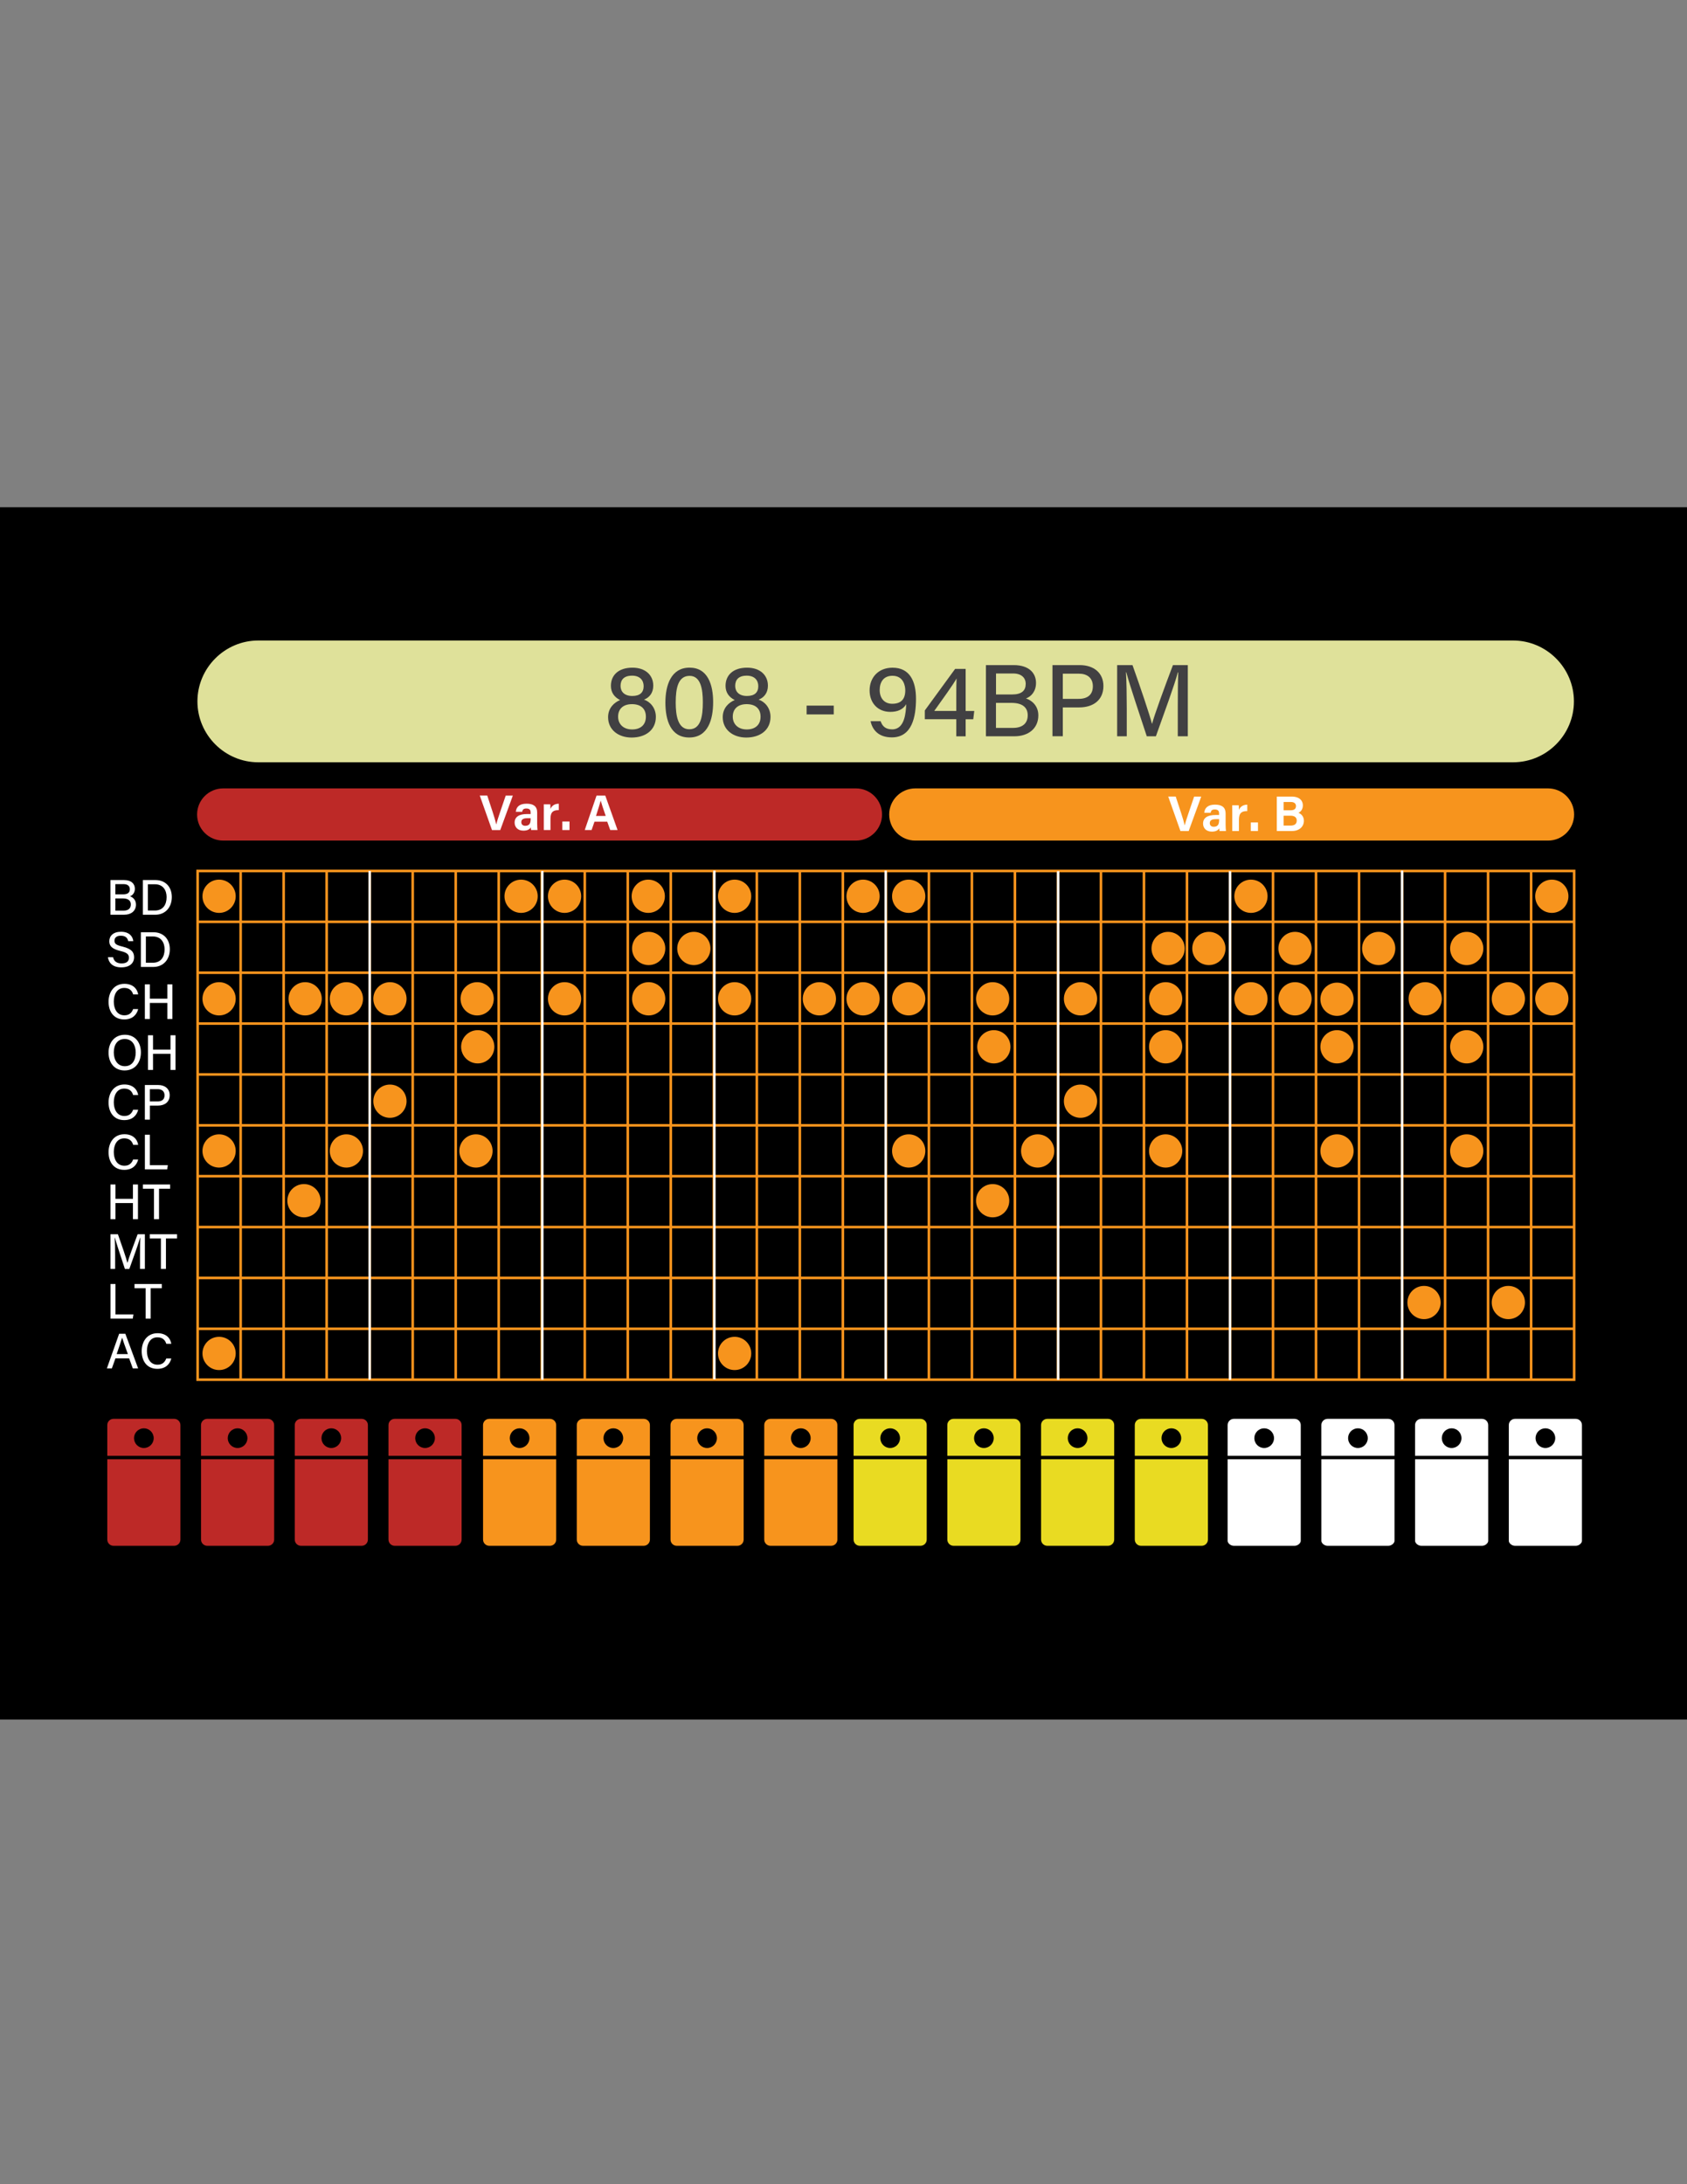 <?xml version="1.0" encoding="utf-8"?>
<!-- Generator: Adobe Illustrator 24.1.3, SVG Export Plug-In . SVG Version: 6.00 Build 0)  -->
<svg version="1.1" xmlns="http://www.w3.org/2000/svg" xmlns:xlink="http://www.w3.org/1999/xlink" x="0px" y="0px"
	 viewBox="0 0 612 792" style="enable-background:new 0 0 612 792;" xml:space="preserve">
<rect x="0" y="0" width="612" height="792" fill="#808080" stroke="none"/>
<style type="text/css">
	.st0{stroke:#000000;stroke-miterlimit:10;}
	.st1{fill:#FFFFFF;}
	.st2{fill:#BD2927;}
	.st3{fill:#F7941D;}
	.st4{fill:#DFE19A;}
	.st5{fill:#414042;}
	.st6{fill:none;stroke:#F7941D;stroke-width:0.939;stroke-miterlimit:10;}
	.st7{fill:#FFFFFF;stroke:#FFFFFF;stroke-width:0.849;stroke-miterlimit:10;}
	.st8{fill:#E9DB22;}
</style>
<g id="Layer_2">
	<rect y="184.43" class="st0" width="612" height="438.6"/>
</g>
<g id="Layer_1">
	<g>
		<g>
			<path class="st1" d="M40.07,319.11h4.92c2.71,0,3.94,1.42,3.94,3.15c0,1.46-0.83,2.4-1.78,2.74c0.87,0.28,2.18,1.17,2.18,2.99
				c0,2.34-1.79,3.69-4.22,3.69h-5.05V319.11z M44.67,324.3c1.75,0,2.43-0.7,2.43-1.88c0-1.09-0.78-1.83-2.2-1.83h-3.05v3.71H44.67z
				 M41.85,330.2h3.01c1.56,0,2.6-0.72,2.6-2.23c0-1.31-0.84-2.19-2.87-2.19h-2.74V330.2z"/>
			<path class="st1" d="M51.83,319.11h4.56c3.55,0,5.94,2.41,5.94,6.16c0,3.71-2.33,6.42-6.01,6.42h-4.5V319.11z M53.65,330.16h2.55
				c2.88,0,4.24-2.07,4.24-4.86c0-2.42-1.24-4.66-4.23-4.66h-2.56V330.16z"/>
		</g>
	</g>
	<g>
		<g>
			<path class="st1" d="M41.01,347.09c0.33,1.47,1.35,2.25,3.12,2.25c1.89,0,2.64-0.87,2.64-2.02c0-1.23-0.62-1.9-3.09-2.49
				c-3.03-0.73-4.03-1.78-4.03-3.54c0-1.91,1.42-3.43,4.25-3.43c3.04,0,4.29,1.74,4.46,3.42h-1.85c-0.21-1.07-0.87-1.98-2.68-1.98
				c-1.47,0-2.3,0.66-2.3,1.81c0,1.14,0.68,1.59,2.86,2.11c3.6,0.87,4.25,2.26,4.25,3.9c0,2.07-1.54,3.65-4.65,3.65
				c-3.17,0-4.57-1.71-4.84-3.69H41.01z"/>
			<path class="st1" d="M51.11,338.04h4.56c3.55,0,5.94,2.41,5.94,6.16c0,3.71-2.33,6.42-6.01,6.42h-4.5V338.04z M52.92,349.09h2.55
				c2.88,0,4.24-2.07,4.24-4.86c0-2.42-1.24-4.66-4.23-4.66h-2.56V349.09z"/>
		</g>
	</g>
	<g>
		<g>
			<path class="st1" d="M50.13,365.89c-0.55,2.16-2.17,3.77-5.06,3.77c-3.79,0-5.69-2.85-5.69-6.41c0-3.42,1.91-6.51,5.76-6.51
				c3.02,0,4.63,1.73,4.99,3.83h-1.82c-0.42-1.31-1.3-2.34-3.24-2.34c-2.7,0-3.79,2.45-3.79,4.96c0,2.42,1.03,4.97,3.86,4.97
				c1.92,0,2.72-1.12,3.16-2.27H50.13z"/>
			<path class="st1" d="M52.55,356.93h1.82v5.2h6.34v-5.2h1.82v12.57h-1.82v-5.83h-6.34v5.83h-1.82V356.93z"/>
		</g>
	</g>
	<g>
		<g>
			<path class="st1" d="M51.12,381.61c0,3.46-1.96,6.54-5.94,6.54c-3.74,0-5.8-2.86-5.8-6.47s2.13-6.47,5.95-6.47
				C48.89,375.21,51.12,377.85,51.12,381.61z M41.28,381.62c0,2.68,1.35,4.99,3.98,4.99c2.85,0,3.97-2.35,3.97-4.97
				c0-2.66-1.27-4.89-3.97-4.89C42.49,376.74,41.28,378.97,41.28,381.62z"/>
			<path class="st1" d="M53.69,375.39h1.82v5.2h6.34v-5.2h1.82v12.57h-1.82v-5.83h-6.34v5.83h-1.82V375.39z"/>
		</g>
	</g>
	<g>
		<g>
			<path class="st1" d="M50.13,402.39c-0.55,2.17-2.17,3.77-5.06,3.77c-3.79,0-5.69-2.85-5.69-6.41c0-3.42,1.91-6.51,5.76-6.51
				c3.02,0,4.63,1.73,4.99,3.83h-1.82c-0.42-1.31-1.3-2.34-3.24-2.34c-2.7,0-3.79,2.45-3.79,4.96c0,2.42,1.03,4.97,3.86,4.97
				c1.92,0,2.72-1.12,3.16-2.27H50.13z"/>
			<path class="st1" d="M52.55,393.43h4.84c2.48,0,4.17,1.39,4.17,3.69c0,2.49-1.81,3.78-4.27,3.78h-2.91v5.1h-1.83V393.43z
				 M54.38,399.39h2.79c1.66,0,2.52-0.79,2.52-2.23c0-1.5-1.03-2.22-2.46-2.22h-2.86V399.39z"/>
		</g>
	</g>
	<g>
		<g>
			<path class="st1" d="M50.13,420.43c-0.55,2.17-2.17,3.77-5.06,3.77c-3.79,0-5.69-2.85-5.69-6.41c0-3.42,1.91-6.51,5.76-6.51
				c3.02,0,4.63,1.73,4.99,3.83h-1.82c-0.42-1.31-1.3-2.34-3.24-2.34c-2.7,0-3.79,2.45-3.79,4.96c0,2.42,1.03,4.97,3.86,4.97
				c1.92,0,2.72-1.12,3.16-2.27H50.13z"/>
			<path class="st1" d="M52.55,411.46h1.82v11.03h6.52l-0.24,1.54h-8.09V411.46z"/>
		</g>
	</g>
	<g>
		<g>
			<path class="st1" d="M40.07,429.5h1.82v5.2h6.34v-5.2h1.82v12.57h-1.82v-5.83h-6.34v5.83h-1.82V429.5z"/>
			<path class="st1" d="M55.86,431.04h-4.03v-1.54h9.89v1.54h-4.03v11.03h-1.83V431.04z"/>
		</g>
	</g>
	<g>
		<g>
			<path class="st1" d="M50.79,454.85c0-2.31,0.03-4.69,0.08-6.02H50.8c-0.55,2.11-2.47,7.34-3.88,11.29h-1.61
				c-1.06-3.25-3.05-9.12-3.62-11.32h-0.06c0.1,1.46,0.14,4.22,0.14,6.37v4.94h-1.7v-12.57h2.71c1.36,3.81,3.02,8.72,3.44,10.36
				h0.03c0.3-1.27,2.26-6.64,3.68-10.36h2.63v12.57h-1.77V454.85z"/>
			<path class="st1" d="M58.37,449.08h-4.03v-1.54h9.89v1.54H60.2v11.03h-1.83V449.08z"/>
		</g>
	</g>
	<g>
		<g>
			<path class="st1" d="M40.07,465.58h1.82v11.03h6.52l-0.24,1.54h-8.09V465.58z"/>
			<path class="st1" d="M52.83,467.12h-4.03v-1.54h9.89v1.54h-4.03v11.03h-1.83V467.12z"/>
		</g>
	</g>
	<g>
		<g>
			<path class="st1" d="M41.88,492.54l-1.3,3.65h-1.81l4.45-12.57h2.25l4.64,12.57h-1.93l-1.34-3.65H41.88z M46.39,491
				c-1.15-3.21-1.8-4.96-2.08-5.94h-0.02c-0.31,1.09-1.03,3.2-1.96,5.94H46.39z"/>
			<path class="st1" d="M62.15,492.58c-0.55,2.17-2.17,3.77-5.06,3.77c-3.79,0-5.69-2.85-5.69-6.41c0-3.42,1.91-6.51,5.76-6.51
				c3.02,0,4.63,1.73,4.99,3.83h-1.82c-0.42-1.31-1.3-2.34-3.24-2.34c-2.7,0-3.79,2.45-3.79,4.96c0,2.42,1.03,4.97,3.86,4.97
				c1.92,0,2.72-1.12,3.16-2.27H62.15z"/>
		</g>
	</g>
	<path class="st2" d="M310.52,285.88H80.96c-5.23,0-9.46,4.24-9.46,9.46v0c0,5.23,4.24,9.46,9.46,9.46h229.56
		c5.23,0,9.46-4.24,9.46-9.46v0C319.99,290.12,315.75,285.88,310.52,285.88z"/>
	<path class="st3" d="M561.59,285.88H332.04c-5.23,0-9.46,4.24-9.46,9.46v0c0,5.23,4.24,9.46,9.46,9.46h229.55
		c5.23,0,9.46-4.24,9.46-9.46v0C571.05,290.12,566.82,285.88,561.59,285.88z"/>
	<g>
		<g>
			<path class="st1" d="M178.48,300.98l-4.43-12.5h2.72l1.92,5.85c0.58,1.76,1.04,3.3,1.33,4.56h0.04c0.26-1.14,0.78-2.74,1.39-4.51
				l2.01-5.89h2.58l-4.56,12.5H178.48z"/>
			<path class="st1" d="M194.87,298.63c0,0.88,0.07,2.12,0.13,2.35h-2.32c-0.07-0.19-0.13-0.67-0.13-0.96
				c-0.34,0.54-0.99,1.18-2.67,1.18c-2.24,0-3.19-1.47-3.19-2.92c0-2.12,1.7-3.1,4.44-3.1c0.49,0,1.06,0,1.37,0v-0.61
				c0-0.69-0.24-1.4-1.53-1.4c-1.17,0-1.41,0.51-1.54,1.2h-2.31c0.14-1.6,1.13-2.96,3.94-2.95c2.47,0.01,3.81,0.98,3.81,3.19V298.63
				z M192.5,296.68c-0.23,0-0.76,0-1.13,0c-1.61,0-2.25,0.48-2.25,1.45c0,0.72,0.45,1.31,1.42,1.31c1.74,0,1.96-1.2,1.96-2.51
				V296.68z"/>
			<path class="st1" d="M197.28,294.18c0-0.99,0-1.8-0.02-2.53h2.38c0.03,0.22,0.06,1.11,0.06,1.68c0.42-1.1,1.44-1.88,3.02-1.9
				v2.33c-1.88-0.03-3.02,0.55-3.02,3.08v4.14h-2.43V294.18z"/>
			<path class="st1" d="M204,300.98v-3.1h2.6v3.1H204z"/>
			<path class="st1" d="M215.66,297.95l-1.04,3.03h-2.49l4.28-12.5h3.17l4.46,12.5h-2.66l-1.09-3.03H215.66z M219.74,295.87
				c-0.94-2.74-1.52-4.44-1.81-5.53h-0.02c-0.31,1.2-0.95,3.19-1.7,5.53H219.74z"/>
		</g>
	</g>
	<g>
		<g>
			<path class="st1" d="M428.23,301.33l-4.43-12.5h2.72l1.92,5.85c0.58,1.76,1.04,3.3,1.33,4.56h0.04c0.26-1.14,0.78-2.74,1.39-4.51
				l2-5.89h2.58l-4.56,12.5H428.23z"/>
			<path class="st1" d="M444.62,298.98c0,0.88,0.07,2.12,0.13,2.35h-2.32c-0.07-0.19-0.13-0.67-0.13-0.96
				c-0.34,0.54-0.99,1.18-2.67,1.18c-2.24,0-3.19-1.47-3.19-2.92c0-2.12,1.7-3.1,4.44-3.1c0.49,0,1.06,0,1.37,0v-0.61
				c0-0.69-0.24-1.4-1.53-1.4c-1.17,0-1.41,0.51-1.54,1.2h-2.31c0.14-1.6,1.13-2.96,3.94-2.95c2.46,0.01,3.81,0.98,3.81,3.19V298.98
				z M442.26,297.03c-0.23,0-0.76,0-1.13,0c-1.61,0-2.25,0.48-2.25,1.45c0,0.72,0.46,1.31,1.42,1.31c1.74,0,1.96-1.2,1.96-2.51
				V297.03z"/>
			<path class="st1" d="M447.03,294.53c0-0.99,0-1.8-0.02-2.53h2.38c0.03,0.22,0.07,1.11,0.07,1.68c0.42-1.1,1.44-1.88,3.02-1.9
				v2.33c-1.88-0.03-3.02,0.55-3.02,3.08v4.14h-2.43V294.53z"/>
			<path class="st1" d="M453.76,301.33v-3.1h2.6v3.1H453.76z"/>
			<path class="st1" d="M463.18,288.84h5.35c2.96,0,4.12,1.54,4.12,3.18c0,1.42-0.76,2.34-1.62,2.71c0.85,0.31,1.99,1.2,1.99,2.87
				c0,2.17-1.7,3.73-4.31,3.73h-5.52V288.84z M468.22,293.81c1.37,0,1.93-0.6,1.93-1.53c0-0.95-0.71-1.47-1.82-1.47h-2.66v3H468.22z
				 M465.67,299.36h2.54c1.48,0,2.21-0.63,2.21-1.83c0-1.06-0.69-1.75-2.27-1.75h-2.48V299.36z"/>
		</g>
	</g>
	<path class="st4" d="M548.9,276.41H93.7c-12.14,0-22.08-9.94-22.08-22.08v0c0-12.14,9.94-22.08,22.08-22.08h455.2
		c12.14,0,22.08,9.94,22.08,22.08v0C570.98,266.48,561.04,276.41,548.9,276.41z"/>
	<g>
		<g>
			<path class="st5" d="M220.6,260.05c0-3.41,2.3-5.38,4.36-6.2c-2.09-1.06-3.34-2.73-3.34-5.17c0-3.83,2.72-6.58,7.82-6.58
				c4.66,0,7.55,2.68,7.55,6.53c0,2.65-1.43,4.31-3.36,5.06c2.23,0.74,4.3,3,4.3,6.25c0,4.72-3.68,7.5-8.83,7.5
				C224.32,267.42,220.6,264.63,220.6,260.05z M234.31,259.89c0-3.01-1.94-4.56-5.04-4.56c-3.45,0-5.04,1.96-5.04,4.54
				c0,2.66,1.88,4.63,5.07,4.63C232.24,264.51,234.31,262.95,234.31,259.89z M225.12,248.71c0,2,1.3,3.65,4.27,3.65
				c2.81,0,4.11-1.32,4.11-3.56c0-2.1-1.34-3.8-4.17-3.8C226.36,244.99,225.12,246.49,225.12,248.71z"/>
			<path class="st5" d="M258.71,254.59c0,6.15-1.78,12.83-8.67,12.83c-6.75,0-8.65-6.28-8.65-12.67c0-6.33,2.08-12.66,8.76-12.66
				C256.74,242.09,258.71,248.23,258.71,254.59z M245.13,254.75c0,4.63,0.76,9.69,4.94,9.69c4.19,0,4.9-4.81,4.9-9.84
				c0-4.71-0.77-9.53-4.8-9.53C246.06,245.07,245.13,249.39,245.13,254.75z"/>
			<path class="st5" d="M262.19,260.05c0-3.41,2.3-5.38,4.36-6.2c-2.09-1.06-3.34-2.73-3.34-5.17c0-3.83,2.72-6.58,7.82-6.58
				c4.66,0,7.55,2.68,7.55,6.53c0,2.65-1.43,4.31-3.36,5.06c2.23,0.74,4.3,3,4.3,6.25c0,4.72-3.68,7.5-8.83,7.5
				C265.92,267.42,262.19,264.63,262.19,260.05z M275.91,259.89c0-3.01-1.94-4.56-5.04-4.56c-3.45,0-5.04,1.96-5.04,4.54
				c0,2.66,1.88,4.63,5.07,4.63C273.84,264.51,275.91,262.95,275.91,259.89z M266.71,248.71c0,2,1.3,3.65,4.27,3.65
				c2.81,0,4.11-1.32,4.11-3.56c0-2.1-1.34-3.8-4.17-3.8C267.95,244.99,266.71,246.49,266.71,248.71z"/>
			<path class="st5" d="M302.46,255.86v3.19h-9.84v-3.19H302.46z"/>
			<path class="st5" d="M319.47,261.52c0.66,1.91,1.87,2.95,4.21,2.95c4.55,0,4.95-6.11,5.07-9.13c-1.13,1.96-3.24,2.79-5.74,2.79
				c-4.65,0-7.54-3.32-7.54-7.79c0-4.53,3.04-8.23,8.33-8.23c6.21,0,8.5,4.87,8.5,11.27c0,6.47-1.41,14-8.77,14
				c-5.02,0-7.12-2.97-7.7-5.87H319.47z M319.13,250.19c0,3.04,1.73,5,4.54,5c3.24,0,4.74-1.69,4.74-4.87
				c0-1.52-0.58-5.28-4.66-5.28C320.55,245.04,319.13,247.31,319.13,250.19z"/>
			<path class="st5" d="M346.92,266.98v-6.18h-11.42v-3.19l10.99-15.06h3.82v15.25h3.13l-0.37,3.01h-2.76v6.18H346.92z
				 M346.92,251.88c0-2,0.02-4.28,0.09-5.86c-0.99,1.91-5.52,8.15-8.09,11.77h8V251.88z"/>
			<path class="st5" d="M357.66,241.17h10.1c5.57,0,8.08,2.92,8.08,6.47c0,2.99-1.7,4.93-3.64,5.62c1.79,0.58,4.48,2.4,4.48,6.14
				c0,4.8-3.68,7.58-8.65,7.58h-10.36V241.17z M367.11,251.82c3.58,0,4.99-1.43,4.99-3.85c0-2.23-1.61-3.76-4.51-3.76h-6.26v7.61
				H367.11z M361.32,263.94h6.18c3.21,0,5.33-1.48,5.33-4.57c0-2.7-1.73-4.5-5.9-4.5h-5.62V263.94z"/>
			<path class="st5" d="M381.8,241.17h9.92c5.09,0,8.57,2.84,8.57,7.58c0,5.11-3.71,7.76-8.76,7.76h-5.97v10.46h-3.75V241.17z
				 M385.55,253.41h5.73c3.4,0,5.18-1.62,5.18-4.57c0-3.08-2.11-4.56-5.04-4.56h-5.86V253.41z"/>
			<path class="st5" d="M427.27,256.17c0-4.74,0.05-9.62,0.16-12.36h-0.14c-1.12,4.34-5.07,15.06-7.96,23.17h-3.31
				c-2.18-6.67-6.27-18.71-7.43-23.22h-0.12c0.2,2.99,0.29,8.66,0.29,13.08v10.14h-3.49v-25.81h5.57c2.8,7.83,6.19,17.89,7.06,21.26
				h0.06c0.61-2.61,4.64-13.62,7.55-21.26h5.4v25.81h-3.64V256.17z"/>
		</g>
	</g>
	<g>
		<rect x="71.69" y="315.82" class="st6" width="499.36" height="184.46"/>
		<line class="st6" x1="71.69" y1="481.83" x2="571.05" y2="481.83"/>
		<line class="st6" x1="71.69" y1="463.38" x2="571.05" y2="463.38"/>
		<line class="st6" x1="71.69" y1="444.94" x2="571.05" y2="444.94"/>
		<line class="st6" x1="71.69" y1="426.49" x2="571.05" y2="426.49"/>
		<line class="st6" x1="71.69" y1="408.05" x2="571.05" y2="408.05"/>
		<line class="st6" x1="71.69" y1="389.6" x2="571.05" y2="389.6"/>
		<line class="st6" x1="71.69" y1="371.15" x2="571.05" y2="371.15"/>
		<line class="st6" x1="71.69" y1="352.71" x2="571.05" y2="352.71"/>
		<line class="st6" x1="71.69" y1="334.26" x2="571.05" y2="334.26"/>
		<line class="st6" x1="555.45" y1="315.82" x2="555.45" y2="500.28"/>
		<line class="st6" x1="539.84" y1="315.82" x2="539.84" y2="500.28"/>
		<line class="st6" x1="524.24" y1="315.82" x2="524.24" y2="500.28"/>
		<line class="st6" x1="508.63" y1="315.82" x2="508.63" y2="500.28"/>
		<line class="st6" x1="493.03" y1="315.82" x2="493.03" y2="500.28"/>
		<line class="st6" x1="477.42" y1="315.82" x2="477.42" y2="500.28"/>
		<line class="st6" x1="461.82" y1="315.82" x2="461.82" y2="500.28"/>
		<line class="st6" x1="446.21" y1="315.82" x2="446.21" y2="500.28"/>
		<line class="st6" x1="430.61" y1="315.82" x2="430.61" y2="500.28"/>
		<line class="st6" x1="415" y1="315.82" x2="415" y2="500.28"/>
		<line class="st6" x1="399.4" y1="315.82" x2="399.4" y2="500.28"/>
		<line class="st6" x1="383.79" y1="315.82" x2="383.79" y2="500.28"/>
		<line class="st6" x1="368.19" y1="315.82" x2="368.19" y2="500.28"/>
		<line class="st6" x1="352.58" y1="315.82" x2="352.58" y2="500.28"/>
		<line class="st6" x1="336.98" y1="315.82" x2="336.98" y2="500.28"/>
		<line class="st6" x1="321.37" y1="315.82" x2="321.37" y2="500.28"/>
		<line class="st6" x1="305.77" y1="315.82" x2="305.77" y2="500.28"/>
		<line class="st6" x1="290.16" y1="315.82" x2="290.16" y2="500.28"/>
		<line class="st6" x1="274.56" y1="315.82" x2="274.56" y2="500.28"/>
		<line class="st6" x1="258.95" y1="315.82" x2="258.95" y2="500.28"/>
		<line class="st6" x1="243.35" y1="315.82" x2="243.35" y2="500.28"/>
		<line class="st6" x1="227.74" y1="315.82" x2="227.74" y2="500.28"/>
		<line class="st6" x1="212.14" y1="315.82" x2="212.14" y2="500.28"/>
		<line class="st6" x1="196.53" y1="315.82" x2="196.53" y2="500.28"/>
		<line class="st6" x1="180.93" y1="315.82" x2="180.93" y2="500.28"/>
		<line class="st6" x1="165.32" y1="315.82" x2="165.32" y2="500.28"/>
		<line class="st6" x1="149.72" y1="315.82" x2="149.72" y2="500.28"/>
		<line class="st6" x1="134.11" y1="315.82" x2="134.11" y2="500.28"/>
		<line class="st6" x1="118.51" y1="315.82" x2="118.51" y2="500.28"/>
		<line class="st6" x1="102.9" y1="315.82" x2="102.9" y2="500.28"/>
		<line class="st6" x1="87.3" y1="315.82" x2="87.3" y2="500.28"/>
	</g>
	<circle class="st3" cx="79.48" cy="324.99" r="6.03"/>
	<circle class="st3" cx="79.48" cy="362.17" r="6.03"/>
	<circle class="st3" cx="110.7" cy="362.17" r="6.03"/>
	<circle class="st3" cx="125.66" cy="362.17" r="6.03"/>
	<circle class="st3" cx="141.46" cy="362.17" r="6.03"/>
	<circle class="st3" cx="173.1" cy="362.17" r="6.03"/>
	<circle class="st3" cx="173.31" cy="379.57" r="6.03"/>
	<circle class="st3" cx="141.46" cy="399.3" r="6.03"/>
	<circle class="st3" cx="79.48" cy="417.34" r="6.03"/>
	<circle class="st3" cx="79.48" cy="490.76" r="6.03"/>
	<circle class="st3" cx="266.5" cy="490.76" r="6.03"/>
	<circle class="st3" cx="125.66" cy="417.34" r="6.03"/>
	<circle class="st3" cx="110.27" cy="435.38" r="6.03"/>
	<circle class="st3" cx="360.11" cy="435.38" r="6.03"/>
	<circle class="st3" cx="172.67" cy="417.34" r="6.03"/>
	<circle class="st3" cx="329.65" cy="417.34" r="6.03"/>
	<circle class="st3" cx="376.44" cy="417.34" r="6.03"/>
	<circle class="st3" cx="422.87" cy="417.34" r="6.03"/>
	<circle class="st3" cx="485.03" cy="417.34" r="6.03"/>
	<circle class="st3" cx="516.6" cy="472.3" r="6.03"/>
	<circle class="st3" cx="547.19" cy="472.3" r="6.03"/>
	<circle class="st3" cx="532.09" cy="417.34" r="6.03"/>
	<circle class="st3" cx="391.98" cy="399.3" r="6.03"/>
	<circle class="st3" cx="360.54" cy="379.57" r="6.03"/>
	<circle class="st3" cx="422.87" cy="379.57" r="6.03"/>
	<circle class="st3" cx="485.03" cy="379.57" r="6.03"/>
	<circle class="st3" cx="532.09" cy="379.57" r="6.03"/>
	<circle class="st3" cx="204.81" cy="362.17" r="6.03"/>
	<circle class="st3" cx="235.32" cy="362.17" r="6.03"/>
	<circle class="st3" cx="266.5" cy="362.17" r="6.03"/>
	<circle class="st3" cx="297.25" cy="362.17" r="6.03"/>
	<circle class="st3" cx="313.1" cy="362.17" r="6.03"/>
	<circle class="st3" cx="329.65" cy="362.17" r="6.03"/>
	<circle class="st3" cx="360.11" cy="362.17" r="6.03"/>
	<circle class="st3" cx="391.98" cy="362.17" r="6.03"/>
	<circle class="st3" cx="422.87" cy="362.17" r="6.03"/>
	<circle class="st3" cx="453.81" cy="362.17" r="6.03"/>
	<circle class="st3" cx="469.8" cy="362.17" r="6.03"/>
	<circle class="st3" cx="485.03" cy="362.33" r="6.03"/>
	<circle class="st3" cx="517.03" cy="362.17" r="6.03"/>
	<circle class="st3" cx="547.19" cy="362.17" r="6.03"/>
	<circle class="st3" cx="562.96" cy="362.17" r="6.03"/>
	<circle class="st3" cx="189.04" cy="324.99" r="6.03"/>
	<circle class="st3" cx="204.81" cy="324.99" r="6.03"/>
	<circle class="st3" cx="235.17" cy="324.99" r="6.03"/>
	<circle class="st3" cx="235.32" cy="343.92" r="6.03"/>
	<circle class="st3" cx="251.71" cy="343.92" r="6.03"/>
	<circle class="st3" cx="438.55" cy="343.92" r="6.03"/>
	<circle class="st3" cx="469.8" cy="343.92" r="6.03"/>
	<circle class="st3" cx="500.15" cy="343.92" r="6.03"/>
	<circle class="st3" cx="532.09" cy="343.93" r="6.03"/>
	<circle class="st3" cx="423.76" cy="343.93" r="6.03"/>
	<circle class="st3" cx="266.5" cy="324.99" r="6.03"/>
	<circle class="st3" cx="313.1" cy="324.99" r="6.03"/>
	<circle class="st3" cx="329.65" cy="324.99" r="6.03"/>
	<circle class="st3" cx="453.81" cy="324.99" r="6.03"/>
	<circle class="st3" cx="562.96" cy="324.99" r="6.03"/>
	<line class="st7" x1="134.11" y1="315.82" x2="134.11" y2="500.28"/>
	<line class="st7" x1="196.75" y1="315.82" x2="196.75" y2="500.28"/>
	<line class="st7" x1="259.17" y1="315.68" x2="259.17" y2="500.14"/>
	<line class="st7" x1="321.3" y1="315.68" x2="321.3" y2="500.14"/>
	<line class="st7" x1="383.88" y1="315.89" x2="383.88" y2="500.35"/>
	<line class="st7" x1="446.21" y1="315.89" x2="446.21" y2="500.35"/>
	<line class="st7" x1="508.63" y1="315.68" x2="508.63" y2="500.14"/>
	<g>
		<g>
			<g>
				<g>
					<path class="st3" d="M201.76,527.89v-11.16c0-1.24-1.01-2.25-2.25-2.25h-22.03c-1.24,0-2.25,1.01-2.25,2.25v11.16H201.76z"/>
					<path class="st3" d="M175.24,529.12v29.14c0,1.24,1.01,2.25,2.25,2.25h22.03c1.24,0,2.25-1.01,2.25-2.25v-29.14H175.24z"/>
				</g>
				<circle cx="188.5" cy="521.48" r="3.57"/>
			</g>
			<g>
				<g>
					<path class="st3" d="M235.77,527.89v-11.16c0-1.24-1.01-2.25-2.25-2.25h-22.03c-1.24,0-2.25,1.01-2.25,2.25v11.16H235.77z"/>
					<path class="st3" d="M209.24,529.12v29.14c0,1.24,1.01,2.25,2.25,2.25h22.03c1.24,0,2.25-1.01,2.25-2.25v-29.14H209.24z"/>
				</g>
				<circle cx="222.5" cy="521.48" r="3.57"/>
			</g>
			<g>
				<g>
					<path class="st3" d="M269.77,527.89v-11.16c0-1.24-1.01-2.25-2.25-2.25h-22.03c-1.24,0-2.25,1.01-2.25,2.25v11.16H269.77z"/>
					<path class="st3" d="M243.25,529.12v29.14c0,1.24,1.01,2.25,2.25,2.25h22.03c1.24,0,2.25-1.01,2.25-2.25v-29.14H243.25z"/>
				</g>
				<circle cx="256.51" cy="521.48" r="3.57"/>
			</g>
			<g>
				<g>
					<path class="st3" d="M303.77,527.89v-11.16c0-1.24-1.01-2.25-2.25-2.25H279.5c-1.24,0-2.25,1.01-2.25,2.25v11.16H303.77z"/>
					<path class="st3" d="M277.25,529.12v29.14c0,1.24,1.01,2.25,2.25,2.25h22.03c1.24,0,2.25-1.01,2.25-2.25v-29.14H277.25z"/>
				</g>
				<circle cx="290.51" cy="521.48" r="3.57"/>
			</g>
		</g>
		<g>
			<g>
				<g>
					<path class="st2" d="M65.45,527.89v-11.16c0-1.24-1.01-2.25-2.25-2.25H41.17c-1.24,0-2.25,1.01-2.25,2.25v11.16H65.45z"/>
					<path class="st2" d="M38.92,529.12v29.14c0,1.24,1.01,2.25,2.25,2.25H63.2c1.24,0,2.25-1.01,2.25-2.25v-29.14H38.92z"/>
				</g>
				<circle cx="52.19" cy="521.48" r="3.57"/>
			</g>
			<g>
				<g>
					<path class="st2" d="M99.45,527.89v-11.16c0-1.24-1.01-2.25-2.25-2.25H75.17c-1.24,0-2.25,1.01-2.25,2.25v11.16H99.45z"/>
					<path class="st2" d="M72.93,529.12v29.14c0,1.24,1.01,2.25,2.25,2.25h22.03c1.24,0,2.25-1.01,2.25-2.25v-29.14H72.93z"/>
				</g>
				<circle cx="86.19" cy="521.48" r="3.57"/>
			</g>
			<g>
				<g>
					<path class="st2" d="M133.46,527.89v-11.16c0-1.24-1.01-2.25-2.25-2.25h-22.03c-1.24,0-2.25,1.01-2.25,2.25v11.16H133.46z"/>
					<path class="st2" d="M106.93,529.12v29.14c0,1.24,1.01,2.25,2.25,2.25h22.03c1.24,0,2.25-1.01,2.25-2.25v-29.14H106.93z"/>
				</g>
				<circle cx="120.19" cy="521.48" r="3.57"/>
			</g>
			<g>
				<g>
					<path class="st2" d="M167.46,527.89v-11.16c0-1.24-1.01-2.25-2.25-2.25h-22.03c-1.24,0-2.25,1.01-2.25,2.25v11.16H167.46z"/>
					<path class="st2" d="M140.93,529.12v29.14c0,1.24,1.01,2.25,2.25,2.25h22.03c1.24,0,2.25-1.01,2.25-2.25v-29.14H140.93z"/>
				</g>
				<circle cx="154.2" cy="521.48" r="3.57"/>
			</g>
		</g>
		<g>
			<g>
				<path class="st8" d="M336.19,527.89v-11.16c0-1.24-1.01-2.25-2.25-2.25h-22.03c-1.24,0-2.25,1.01-2.25,2.25v11.16H336.19z"/>
				<path class="st8" d="M309.66,529.12v29.14c0,1.24,1.01,2.25,2.25,2.25h22.03c1.24,0,2.25-1.01,2.25-2.25v-29.14H309.66z"/>
			</g>
			<circle cx="322.93" cy="521.48" r="3.57"/>
			<g>
				<path class="st8" d="M370.19,527.89v-11.16c0-1.24-1.01-2.25-2.25-2.25h-22.03c-1.24,0-2.25,1.01-2.25,2.25v11.16H370.19z"/>
				<path class="st8" d="M343.67,529.12v29.14c0,1.24,1.01,2.25,2.25,2.25h22.03c1.24,0,2.25-1.01,2.25-2.25v-29.14H343.67z"/>
			</g>
			<circle cx="356.93" cy="521.48" r="3.57"/>
			<g>
				<path class="st8" d="M404.2,527.89v-11.16c0-1.24-1.01-2.25-2.25-2.25h-22.03c-1.24,0-2.25,1.01-2.25,2.25v11.16H404.2z"/>
				<path class="st8" d="M377.67,529.12v29.14c0,1.24,1.01,2.25,2.25,2.25h22.03c1.24,0,2.25-1.01,2.25-2.25v-29.14H377.67z"/>
			</g>
			<circle cx="390.93" cy="521.48" r="3.57"/>
			<g>
				<path class="st8" d="M438.2,527.89v-11.16c0-1.24-1.01-2.25-2.25-2.25h-22.03c-1.24,0-2.25,1.01-2.25,2.25v11.16H438.2z"/>
				<path class="st8" d="M411.67,529.12v29.14c0,1.24,1.01,2.25,2.25,2.25h22.03c1.24,0,2.25-1.01,2.25-2.25v-29.14H411.67z"/>
			</g>
			<circle cx="424.94" cy="521.48" r="3.57"/>
		</g>
		<g>
			<g>
				<path class="st1" d="M471.88,527.89v-11.16c0-1.24-1.01-2.25-2.25-2.25H447.6c-1.24,0-2.25,1.01-2.25,2.25v11.16H471.88z"/>
				<path class="st1" d="M445.35,529.12v29.61c0,0.77,1.01,1.78,2.25,1.78h22.03c1.24,0,2.25-1.01,2.25-1.78v-29.61H445.35z"/>
			</g>
			<circle cx="458.61" cy="521.48" r="3.57"/>
			<g>
				<path class="st1" d="M505.88,527.89v-11.16c0-1.24-1.01-2.25-2.25-2.25H481.6c-1.24,0-2.25,1.01-2.25,2.25v11.16H505.88z"/>
				<path class="st1" d="M479.36,529.12v29.61c0,0.77,1.01,1.78,2.25,1.78h22.03c1.24,0,2.25-1.01,2.25-1.78v-29.61H479.36z"/>
			</g>
			<circle cx="492.62" cy="521.48" r="3.57"/>
			<g>
				<path class="st1" d="M539.88,527.89v-11.16c0-1.24-1.01-2.25-2.25-2.25h-22.03c-1.24,0-2.25,1.01-2.25,2.25v11.16H539.88z"/>
				<path class="st1" d="M513.36,529.12v29.61c0,0.77,1.01,1.78,2.25,1.78h22.03c1.24,0,2.25-1.01,2.25-1.78v-29.61H513.36z"/>
			</g>
			<circle cx="526.62" cy="521.48" r="3.57"/>
			<g>
				<path class="st1" d="M573.89,527.89v-11.16c0-1.24-1.01-2.25-2.25-2.25h-22.03c-1.24,0-2.25,1.01-2.25,2.25v11.16H573.89z"/>
				<path class="st1" d="M547.36,529.12v29.61c0,0.77,1.01,1.78,2.25,1.78h22.03c1.24,0,2.25-1.01,2.25-1.78v-29.61H547.36z"/>
			</g>
			<circle cx="560.63" cy="521.48" r="3.57"/>
		</g>
	</g>
</g>
</svg>
